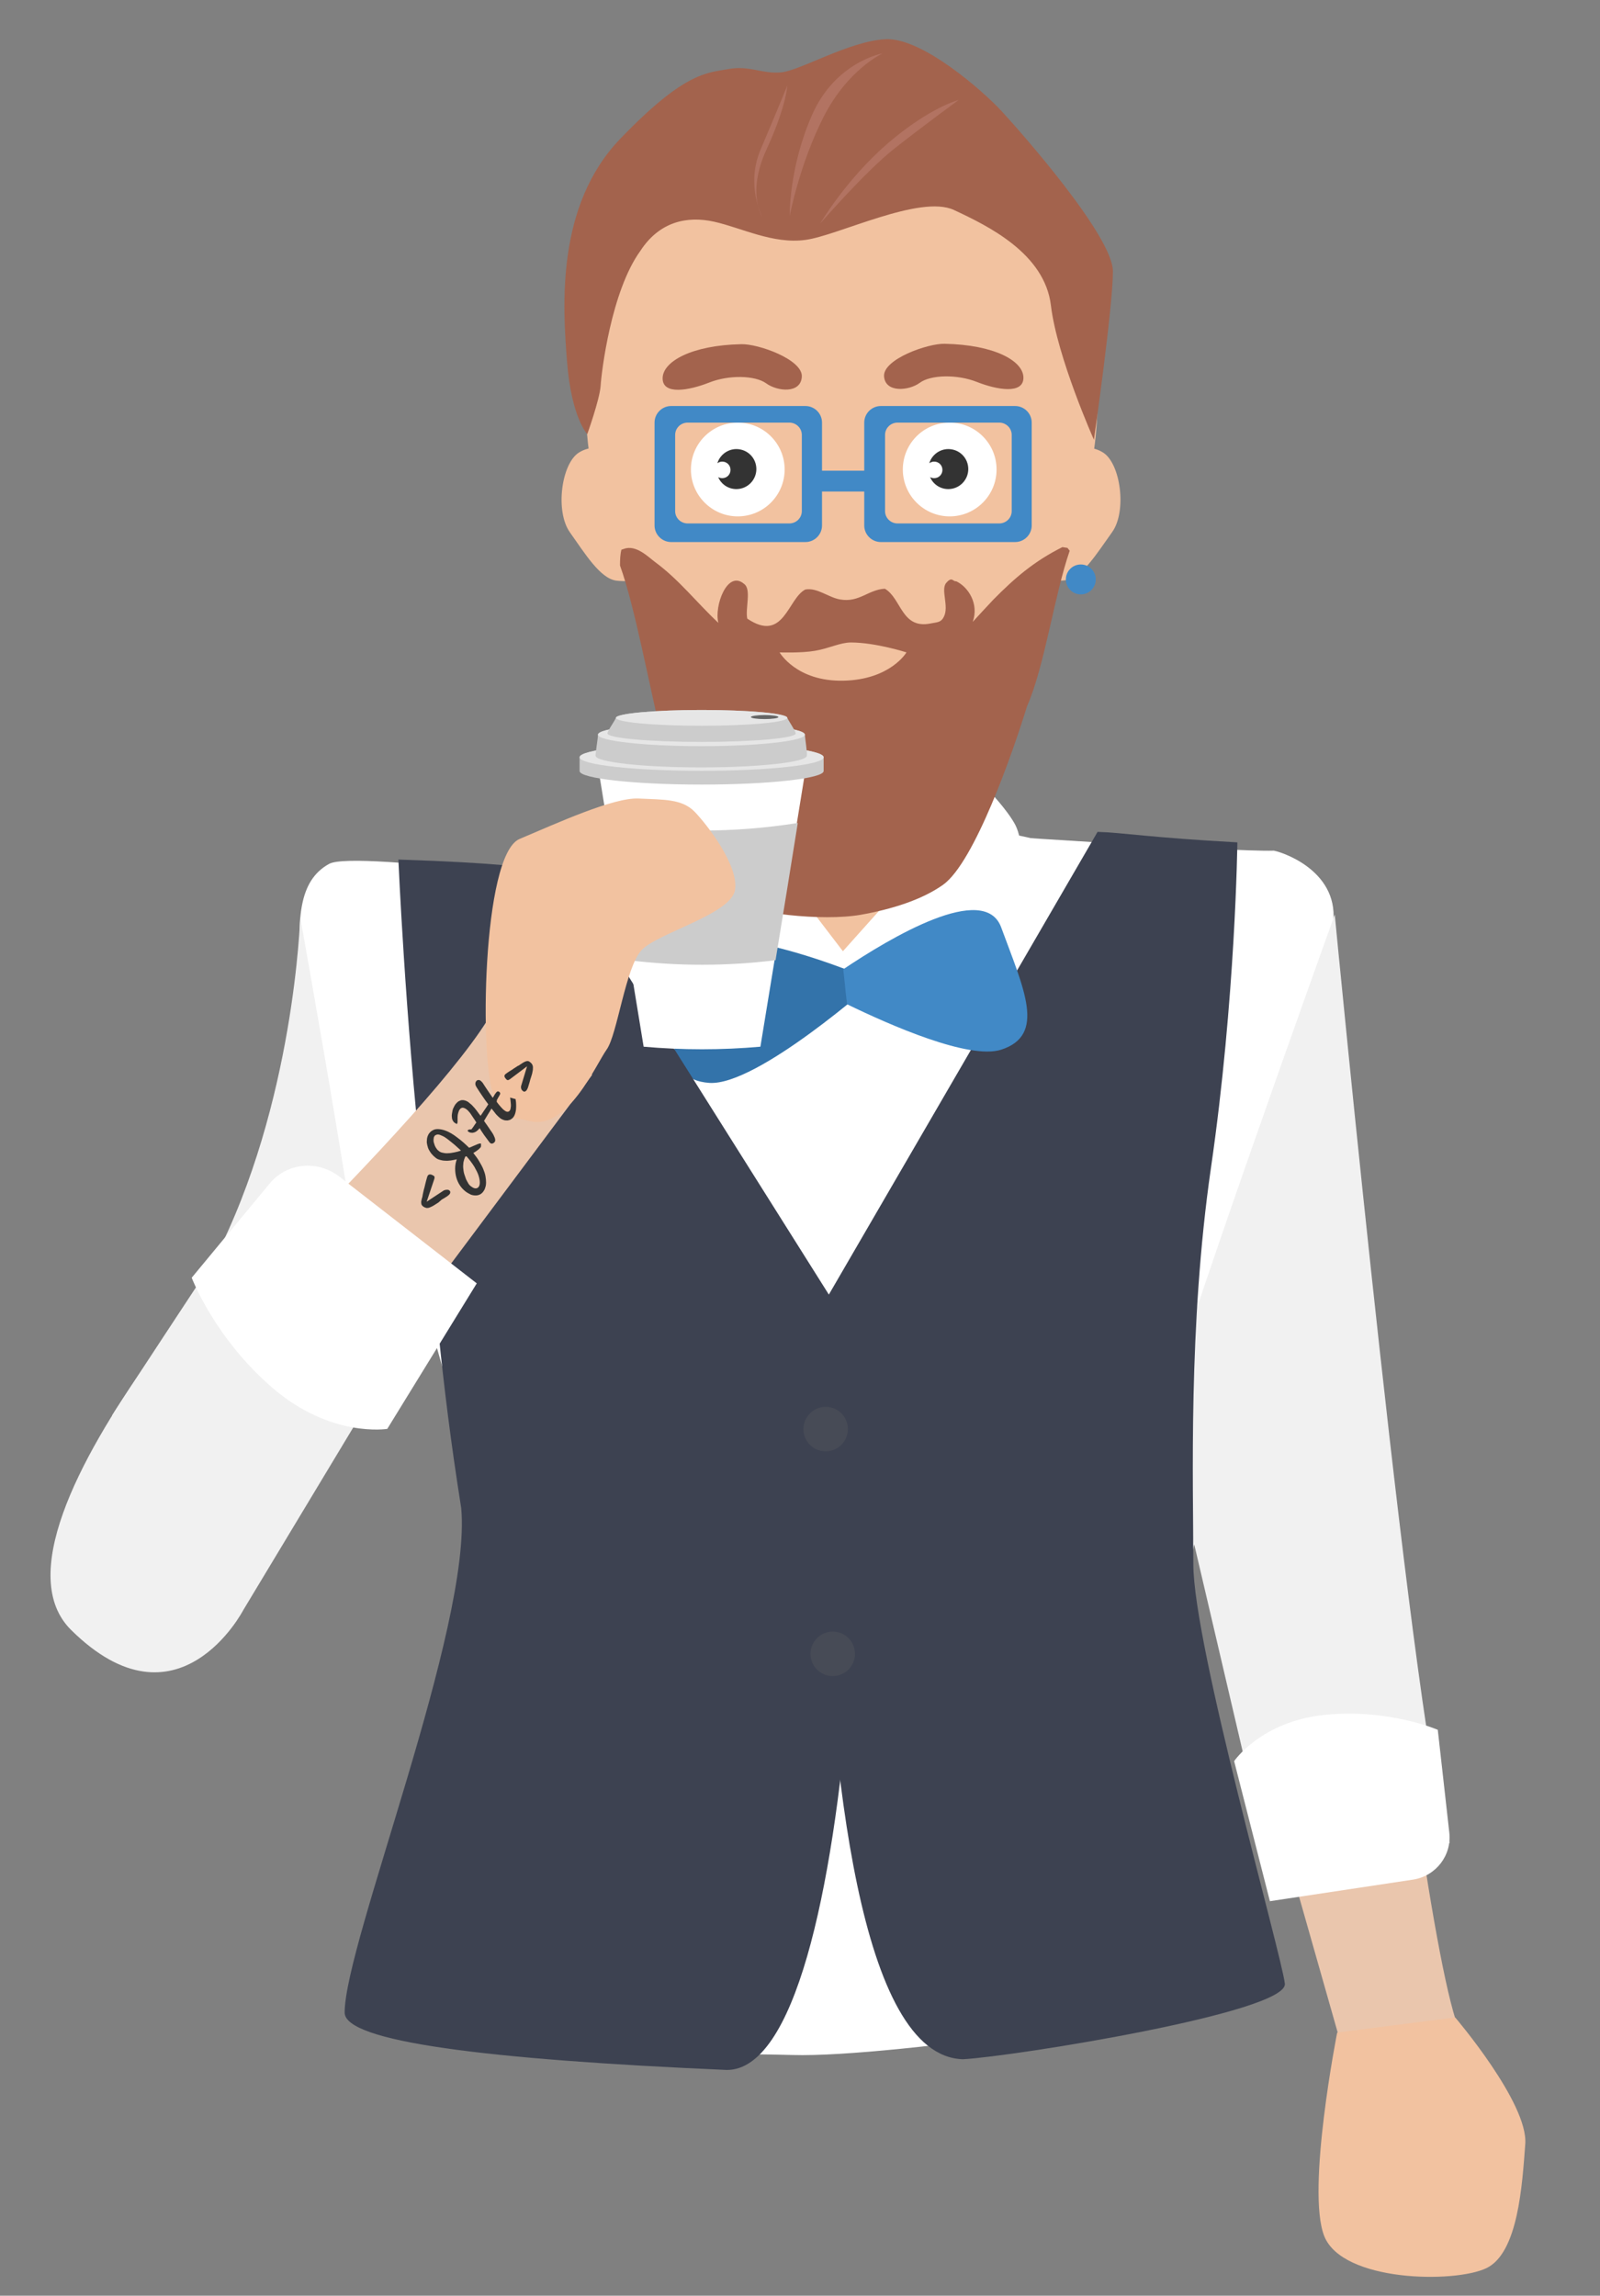 <?xml version="1.0"?>
 <!-- Generator: Adobe Illustrator 22.0.0, SVG Export Plug-In . SVG Version: 6.00 Build 0) --> <svg version="1.1" id="Calque_1" xmlns="http://www.w3.org/2000/svg" xmlns:xlink="http://www.w3.org/1999/xlink" x="0px" y="0px" viewBox="0 0 792 1135.9" style="enable-background:new 0 0 792 1135.9;" xml:space="preserve" width="792" height="1135.9"><rect x="0" y="0" width="792" height="1135.9" fill="#808080" stroke="none"/> <style type="text/css"> .st0{fill:#EAC6AD;} .st1{fill:#FFFFFF;} .st2{fill:#F1F1F1;} .st3{fill:#F2C2A0;} .st4{fill:#3D4251;} .st5{fill:#4189C6;} .st6{fill:#333333;} .st7{fill:#A3634D;} .st8{fill:#B27362;} .st9{fill:#3373AA;} .st10{fill:#474B56;} .st11{fill:#CCCCCC;} .st12{fill:#E6E6E6;} .st13{fill:#666666;} </style> <path id="sleeve_19_" class="st0" d="M647.1,432.5c0,0,51.7,519.9,75.8,573.3c3,67-55.3,19-55.3,19l-43.1-151.5 c0,0-50.5-195.2-51-208.9C573.1,650.7,647.1,432.5,647.1,432.5z"></path> <path id="sleeve_25_" class="st1" d="M44.1,768.7c0,0,112.3-241.2,106.6-279.7c-5.8-38.5-0.7-54.5,12.3-61.6 c13.1-7,150.4,13.1,150.4,13.1s37.9,25.4,35.4,36.2c-2.5,10.8,8.2,318.5-10,356.7c-18.2,38.2-26.2,181.6-23.6,178.7L206,981.6 c0,0,33.6-221.7,23.5-264.1c-10.1-42.4-18.5-68.1-18.5-68.1L94.1,794.9L44.1,768.7z"></path> <path id="sleeve_24_" class="st2" d="M183.1,678.5c3.6-13.2-34.5-224.7-34.5-224.7s-2.8,92.6-42.5,169.3c-0.1,0.3-51,77.3-50.7,77.4 c10.1,2.1,79.2,43.9,79.2,43.9"></path> <g id="jacket_4_"> <path id="shoulders_5_" class="st1" d="M619.9,509.2c0,0,1.3-34.4-24.2-56.6c-25.5-22.2-87.8-48.5-178.5-47.1 c-90.7,1.4,35.3,101.7,35.3,101.7L619.9,509.2z"></path> <path id="shoulders_4_" class="st1" d="M218.4,509.2c0,0-1.3-34.4,24.2-56.6c25.5-22.2,87.8-48.6,178.6-47.2 s-35.3,101.8-35.3,101.8s-56.7,0.7-104.1,1.3C247.7,508.8,218.4,509.2,218.4,509.2z"></path> </g> <path id="shoulders_3_" class="st1" d="M419.2,415.6c110.9,0,200.8,42.8,200.8,95.6s-89.9,95.6-200.8,95.6S218.4,564,218.4,511.2 S308.3,415.6,419.2,415.6z"></path> <path id="ear_3_" class="st3" d="M306.7,223.1c0,0-11.4-4.6-20.1,0.8c-8.7,5.4-11.9,29.1-4.5,39.5c7.4,10.4,15,22.9,23,23.9 c8,1,17.2-1.6,17.2-1.6L319,254L306.7,223.1z"></path> <path id="ear_1_" class="st3" d="M525.9,223.1c0,0,11.5-4.6,20.1,0.8c8.7,5.4,11.9,29.1,4.5,39.4c-7.4,10.3-15,22.8-23,23.8 s-17.2-1.6-17.2-1.6l3.3-31.6L525.9,223.1z"></path> <path id="shirt_1_" class="st1" d="M340.6,445.8l63,33h55.1l7.4-55.8l6.1-10.8c0,0,136.9,9.4,158.4,8.7c6.6,1.4,35,12.1,28.6,40 c-6.8,30.1-71.1,316.8-71.1,316.8l19.1,170c0,0,25.3,31.6,10.1,38.6c-15.2,7.1-174.8,32-225,30.5c-50.1-1.5-205.8,1.7-211-18.9 s34.5-130.4,34.5-130.4l77.4-378.7L340.6,445.8z"></path> <path id="sleeve_7_" class="st2" d="M576.3,700.7c0-13.7,84.4-248.2,84.4-248.2s40.7,424.2,56.8,459c0.1,0.3-0.1,0.6-0.4,0.6 c-10.3-0.7-84.9,27.5-84.9,27.5"></path> <path id="sleeve_23_" class="st4" d="M543.3,411.6c12.9,0.4,25.5,2.8,69.2,5.2c0,0-0.9,77.4-13.1,161.2 c-11.3,78.2-8.7,155.9-8.7,196c0,40.1,43.7,193.2,45.3,207.5c1.6,14.3-134.1,36-159.3,37.4c-51.1-1.4-65.3-142.8-69.6-256.2 c-7.4-75.8-13.3-72.4-0.8-115.3"></path> <path id="earring_1_" class="st5" d="M535,279.3c4.1,0,7.4,3.3,7.4,7.4c0,4.1-3.3,7.4-7.4,7.4s-7.4-3.3-7.4-7.4 C527.6,282.6,530.9,279.3,535,279.3z"></path> <path id="neck_1_" class="st3" d="M471.3,367.1H360.9v83.2l55.3,25l55.1-25V367.1z"></path> <path id="face_1_" class="st3" d="M411,64.6c69.7-1.1,109.2,34.3,125.6,86.6c20.2,64.3-9.4,137.5-33.7,179 c-9.9,17-18.8,33.6-34.5,44.7c-10.6,7.5-25.5,12.1-40.6,14.8c-19.1,3.4-45.2-4-55.8-10.3c-37.9-22.4-67.7-95.9-78.8-146.5 c-5-22.8-4-55.3,2.1-75.9c11.9-40.5,34.3-69,71.8-83.7c9.2-3.6,19.7-5.4,30.4-7.4C401.9,65.4,406.5,65,411,64.6z"></path> <path id="eye_11_" class="st1" d="M365.2,209.1c12.8,0,23.2,10.4,23.2,23.2s-10.4,23.2-23.2,23.2c-12.8,0-23.2-10.4-23.2-23.2 S352.4,209.1,365.2,209.1z"></path> <path id="pupill_11_" class="st6" d="M374.4,232.1c0,5.4-4.4,9.9-9.9,9.9c-4,0-7.5-2.4-9-5.9c0.6,0.3,1.3,0.5,2,0.5 c2.3,0,4.1-1.8,4.1-4.1c0-2.3-1.8-4.1-4.1-4.1c-0.9,0-1.7,0.3-2.4,0.8c1.2-4,5-7,9.4-7C370,222.2,374.4,226.6,374.4,232.1z"></path> <path id="eye_10_" class="st1" d="M470.1,209.1c12.8,0,23.2,10.4,23.2,23.2s-10.4,23.2-23.2,23.2s-23.2-10.4-23.2-23.2 S457.2,209.1,470.1,209.1z"></path> <path id="pupill_10_" class="st6" d="M479.3,232.1c0,5.4-4.4,9.9-9.9,9.9c-4,0-7.5-2.4-9-5.9c0.6,0.3,1.3,0.5,2,0.5 c2.3,0,4.1-1.8,4.1-4.1c0-2.3-1.8-4.1-4.1-4.1c-0.9,0-1.7,0.3-2.4,0.8c1.2-4,5-7,9.4-7C474.9,222.2,479.3,226.6,479.3,232.1z"></path> <path id="glasses_5_" class="st5" d="M406,232.9h25v10.3h-25V232.9z"></path> <path id="glasses_4_" class="st5" d="M398.7,200.9h-66.5c-4.5,0-8.2,3.7-8.2,8.2V260c0,4.5,3.7,8.2,8.2,8.2h66.5 c4.5,0,8.2-3.7,8.2-8.2v-50.9C406.9,204.6,403.2,200.9,398.7,200.9z M396.9,252.9c0,3.4-2.8,6.1-6.2,6.1h-50.3 c-3.4,0-6.2-2.7-6.2-6.1v-37.7c0-3.4,2.8-6.1,6.2-6.1h50.3c3.4,0,6.2,2.7,6.2,6.1V252.9z"></path> <path id="glasses_3_" class="st5" d="M502.5,200.9H436c-4.5,0-8.2,3.7-8.2,8.2V260c0,4.5,3.7,8.2,8.2,8.2h66.5 c4.5,0,8.2-3.7,8.2-8.2v-50.9C510.7,204.6,507,200.9,502.5,200.9z M500.8,252.9c0,3.4-2.8,6.1-6.2,6.1h-50.3c-3.4,0-6.2-2.7-6.2-6.1 v-37.7c0-3.4,2.8-6.1,6.2-6.1h50.3c3.4,0,6.2,2.7,6.2,6.1V252.9z"></path> <path id="eyebrows_11_" class="st7" d="M367,170.3c-24.7,0.5-39,8.6-39,16.9c0,8.4,13.1,6,23,2.1c9.8-3.9,22.8-3.6,28.3,0.4 c5.5,4,17.1,5.2,17.6-3.3C397.4,177.9,375.4,170.1,367,170.3z"></path> <path id="eyebrows_10_" class="st7" d="M467.6,170.1c24.7,0.5,39,8.5,39,16.8c0,8.3-13.1,6-23,2.1c-9.8-3.9-22.9-3.6-28.3,0.4 s-17.2,5.1-17.7-3.3C437.2,177.7,459.2,169.9,467.6,170.1z"></path> <path id="collar_3_" class="st1" d="M346,377.5l74.4,97.3l-45.7,12.6l-50.8-62.9c0,0,0.1-18.3,4.1-26.9 C332.1,388.9,346,377.5,346,377.5z"></path> <path id="collar_2_" class="st1" d="M488.9,390.6l-76.7,85.7l44.7,11.1l49.7-55.5c0,0-0.1-16.1-4-23.7 C498.6,400.6,488.9,390.6,488.9,390.6z"></path> <path id="beard_2_" class="st7" d="M529.5,272.5c-7.7,22.3-12.4,57.2-21.1,76.9c-7,22.8-26,77.3-41.6,88.4 c-10.6,7.5-25.5,12.1-40.6,14.8c-19.1,3.4-54.7-0.7-65.3-6.9c-27.2-16-39.1-124.5-54-165.9c0-2.8,0.1-5.5,0.7-7.8 c0.4-0.1,0.8-0.3,1.2-0.4c6.1-2.3,12.3,4.2,15.6,6.6c11.9,8.8,20.5,20,31.2,30c-2.2-8.2,4.4-26.4,12.7-19.3 c3.8,2.7,0.5,12.2,1.6,17.2c18.1,12.2,20-9.9,28.7-14.4c5.9-1.1,11.4,3.9,17.2,4.9c9.5,1.7,14-4.9,22.2-5.3 c8.2,4.7,8.2,20.1,22.6,17.2c3.6-0.7,5.2-0.5,6.6-3.3c2.7-5.2-1.7-13.5,1.2-16.8c2.9-3.4,3.3-0.5,4.9-0.8c6,2.8,11.4,11.2,8.2,20.1 c3.4-3.7,6.8-7.4,10.3-11.1c10.4-10.5,19.9-18.8,34.1-25.9c0.8,0.1,1.6,0.3,2.5,0.4C528.8,271.6,529.1,272,529.5,272.5z"></path> <path id="mounth_4_" class="st3" d="M385.9,322.8c0,0,8.3,14.5,31.6,14c23.3-0.5,31.2-14,31.2-14s-15.2-4.9-27.5-4.9 c-5.3,0-10.7,2.9-17.7,4.1C396.6,323.2,385.9,322.8,385.9,322.8z"></path> <path id="hears_1_" class="st7" d="M290.7,214.8c0,0,6.1-17,6.6-23.8c0.4-6.8,5.2-46.9,19.7-66.9c9.4-14.4,23-17.4,36.5-14.4 c13.5,3,29.1,11.2,45.2,9c16-2.1,56.7-22.6,73.5-14.8c16.7,7.8,44.9,21.4,48,47.2c3.1,25.8,21.3,66.5,21.3,66.5s9.4-65.8,9.4-83.3 s-45.7-69.1-55-79.2s-39.5-36.6-57.5-35.7c-18,0.9-42.2,15.5-51.7,16.4s-15.8-3.6-26.3-1.6c-10.5,1.9-21.6,1.4-53.4,34.5 c-31.8,33.1-28.5,82.7-26.3,110.4S290.7,214.8,290.7,214.8z"></path> <path class="st8" d="M377.3,107.3c0,0-7.8-11.7,2.1-33.3c9.9-21.5,10.3-31.6,10.3-31.6S384,56.4,376.5,74S377.3,107.3,377.3,107.3z"></path> <path class="st8" d="M406,110.6c0,0,22.2-25.6,36.5-36.9s32-24.2,32-24.2s-13.9,3.4-34.9,21.3C418.8,88.7,406,110.6,406,110.6z"></path> <path class="st8" d="M390.9,106.9c0,0-0.5-23.8,11.1-50.1c11.6-26.3,34.9-30.4,34.9-30.4s-17.1,7.8-29.1,31.2 S390.9,106.9,390.9,106.9z"></path> <g id="tie_18_"> <path id="tie_20_" class="st9" d="M433.2,485.4c0,0-92.3-40.2-96.2-8.1c-3.9,32.1-9.5,56.8,14,58.5 C374.6,537.6,433.2,485.4,433.2,485.4z"></path> <path id="tie_19_" class="st5" d="M417.4,479.6c23.4-15.7,69.9-43.4,78.2-20.7c11.2,30.5,22.4,53.3-0.1,60.5 c-15.8,5-54.6-12-76.2-22.5C417.5,481.6,419.1,494.6,417.4,479.6z"></path> </g> <path id="sleeve_22_" class="st4" d="M278.3,431c-23-2.1-30.1-4-81.1-5.7c0,0,3.4,78.5,11.7,153.4c7,63.2,8.7,100.1,19.4,167.5 c5.4,58.5-57.7,215.4-57.7,249.6c0,14.4,69.8,23.2,189.2,28.4c33.3,0,52.4-87,60.6-188.1c-0.5-92.5-0.9-180.2-8.2-192.5"></path> <path id="sleeve_21_" class="st0" d="M55.5,700.5c0,0,160.9-149.3,188.8-200.9c51.4-43,48.7,32.4,48.7,32.4l-94.3,126.1 c0,0-77,101.6-87.6,110.3C100.4,777.2,55.5,700.5,55.5,700.5z"></path> <path id="sleeve_20_" class="st2" d="M152.4,578.1c0,0-170.1,176.1-117.2,228.4c52.9,52.3,85.2-9.8,85.2-9.8l97.9-162.5 c0,0-13.9-6.8-28.1-20.5C176.1,599.9,152.4,578.1,152.4,578.1z"></path> <path id="handle_10_" class="st1" d="M133.4,585.7l-38.5,46.5c0,0,11.2,29.8,40.1,54.6c28.9,24.8,56.7,20.2,56.7,20.2l44.3-72 l-68-52.8C157.2,573.8,141.9,575.3,133.4,585.7z"></path> <g> <path class="st10" d="M401.2,818.3c0,6.1,4.9,11,11,11c6.1,0,11-4.9,11-11s-4.9-11-11-11C406.1,807.3,401.2,812.3,401.2,818.3z"></path> </g> <g> <path class="st10" d="M397.7,707.1c0,6.1,4.9,11,11,11c6.1,0,11-4.9,11-11s-4.9-11-11-11C402.7,696.1,397.7,701,397.7,707.1z"></path> </g> <g> <path class="st1" d="M295.9,378.5c7.5,46.7,15.1,93.2,22.7,139.4c19.2,1.7,38.6,1.7,57.8,0c7.6-46.2,15.2-92.7,22.7-139.4 C364.9,383.9,330.1,383.9,295.9,378.5z"></path> <path class="st11" d="M383.9,475.1c3.7-22.6,7.4-45.2,11-67.9c-31.4,5-63.4,5-94.8,0c3.7,22.7,7.3,45.4,11,67.9 C335.3,478.1,359.7,478.1,383.9,475.1z"></path> <path class="st11" d="M407.7,374.7c0-3.7-27.1-6.7-60.4-6.7s-60.4,3-60.4,6.7c0,2,0,4.8,0,6.8c0,3.7,27.1,6.7,60.4,6.7 s60.4-3,60.4-6.7C407.7,379.5,407.7,376.7,407.7,374.7z"></path> <ellipse class="st12" cx="347.3" cy="374.7" rx="60.4" ry="6.7"></ellipse> <path class="st11" d="M398.4,363.5c-0.1-3.1-23-5.7-51.2-5.7c-28.2,0-51.1,2.5-51.2,5.7c0,1.7-1.2,8.7-1.2,10.4 c0,3.2,23.4,5.8,52.3,5.8c28.9,0,52.3-2.6,52.3-5.8C399.6,372.1,398.5,365.2,398.4,363.5z"></path> <path class="st12" d="M398.4,363.5c0.1,3.1-22.8,5.7-51.2,5.7c-28.3,0-51.2-2.6-51.2-5.7c0.1-3.1,23-5.7,51.2-5.7 C375.4,357.8,398.3,360.3,398.4,363.5z"></path> <path class="st11" d="M389.7,355.1c-0.5-2.1-19.5-3.8-42.4-3.8c-22.9,0-41.9,1.7-42.4,3.8c-0.3,1.2-4.2,6.5-4.2,7.8 c0,2.3,20.8,4.2,46.6,4.2c25.7,0,46.6-1.9,46.6-4.2C393.8,361.6,390,356.2,389.7,355.1z"></path> <path class="st12" d="M389.7,355.1c0.5,2.2-18.4,4-42.4,4c-24,0-42.9-1.8-42.4-4c0.5-2.1,19.5-3.8,42.4-3.8 C370.2,351.3,389.1,352.9,389.7,355.1z"></path> <ellipse class="st13" cx="378.5" cy="354.8" rx="6.8" ry="1"></ellipse> </g> <path id="hand_11_" class="st3" d="M244.5,542.1c-7.2-15.4-6-119.1,12.7-127c18.7-7.9,46.5-20.6,58.9-20c12.3,0.6,21.4,0.1,27.7,6.5 c6.3,6.5,22.1,26.9,20,38.9c-2.1,11.9-38.2,21.1-46.2,29.6c-8,8.5-12,41.8-17.3,49.2c-5.3,7.4-19.4,40.1-38.1,35.4 C243.5,550.1,251.7,557.5,244.5,542.1z"></path> <g> <g> <path class="st6" d="M217,595c-1.1,0.7-2,1.3-2.7,1.7c-0.8,0.4-1.4,0.7-2,0.9c-0.6,0.1-1.1,0.2-1.5,0c-0.4-0.1-0.9-0.3-1.4-0.7 c-0.4-0.3-0.7-0.7-0.8-1.1c-0.1-0.4-0.1-0.8-0.1-1.3c0.1-0.4,0.2-0.9,0.3-1.4c0.2-0.5,0.3-1,0.4-1.6c0,0,0-0.2,0.1-0.6 c0.1-0.4,0.2-0.8,0.3-1.4c0.1-0.6,0.3-1.2,0.5-1.9c0.2-0.7,0.3-1.4,0.5-2.1c0.2-0.7,0.3-1.3,0.5-1.9c0.2-0.6,0.3-1,0.4-1.4 c0.1-0.2,0.2-0.4,0.3-0.6c0.2-0.2,0.3-0.3,0.5-0.4c0.2-0.1,0.4-0.1,0.6-0.1c0.2,0,0.4,0,0.6,0.1c0.2,0.1,0.4,0.1,0.5,0.2 c0.2,0.1,0.3,0.2,0.4,0.2c0.1,0.1,0.1,0.1,0.2,0.1c0.3,0.2,0.5,0.5,0.5,0.7c0,0.3,0,0.6-0.1,0.9l-3.8,11.3l8.2-5.4 c0.1-0.1,0.3-0.2,0.6-0.3c0.2-0.1,0.5-0.1,0.8-0.2c0.3,0,0.6,0,0.9,0c0.3,0,0.6,0.2,0.8,0.4c0.3,0.2,0.4,0.5,0.4,0.8 c0,0.3-0.1,0.7-0.4,1c-0.2,0.3-0.6,0.6-1,0.9c-0.4,0.3-0.9,0.6-1.4,0.9c-0.5,0.3-1,0.6-1.5,0.9C217.9,594.3,217.4,594.6,217,595z"></path> <path class="st6" d="M230.4,589.5c-1-0.8-1.9-1.7-2.7-2.9c-0.8-1.2-1.4-2.5-1.8-3.9c-0.4-1.4-0.6-2.9-0.6-4.5 c0-1.6,0.3-3.1,0.8-4.6c-1,0.3-2,0.4-3,0.6c-1,0.1-1.9,0.2-2.8,0.1c-0.9,0-1.8-0.2-2.5-0.4c-0.8-0.2-1.5-0.5-2.1-1 c-0.8-0.6-1.4-1.2-2-1.9c-0.6-0.7-1-1.4-1.4-2.1c-0.4-0.7-0.6-1.5-0.8-2.3c-0.2-0.8-0.3-1.5-0.2-2.2c0-0.7,0.1-1.4,0.3-2 c0.2-0.6,0.5-1.2,0.9-1.7c0.5-0.7,1.2-1.2,2-1.6c0.8-0.4,1.8-0.5,2.9-0.4c1.1,0.1,2.4,0.4,3.8,1c1.4,0.6,3,1.5,4.7,2.8 c1.2,0.9,2.4,1.8,3.4,2.7c1,0.9,2,1.8,2.9,2.7c0.6-0.2,1.3-0.5,1.9-0.8c0.6-0.3,1.3-0.5,1.9-0.8c0.1-0.1,0.3-0.1,0.5-0.2 s0.4-0.2,0.6-0.2c0.2-0.1,0.4-0.1,0.5-0.1c0.2,0,0.3,0,0.4,0c0.1,0.1,0.1,0.1,0.1,0.3c0,0.1,0,0.2,0,0.4c0,0.1,0,0.3,0,0.4 c0,0.1,0,0.2,0,0.3c0,0.2-0.1,0.4-0.3,0.6c-0.3,0.4-0.8,0.9-1.4,1.3c-0.6,0.5-1.3,0.9-2.1,1.4c1.1,1.4,2.1,2.7,2.9,4.1 c0.8,1.3,1.5,2.6,2,3.8c0.5,1.2,0.9,2.4,1.1,3.5c0.2,1.1,0.3,2.2,0.3,3.1c0,1-0.1,1.8-0.4,2.6c-0.2,0.8-0.6,1.5-1,2 c-0.4,0.6-1,1.1-1.6,1.4c-0.6,0.3-1.3,0.5-2.1,0.5c-0.8,0-1.6-0.1-2.4-0.4C232.3,590.7,231.3,590.2,230.4,589.5z M233.3,587.1 c0.8,0.6,1.5,0.9,2.1,0.9c0.6,0,1.1-0.2,1.5-0.7c0.4-0.5,0.6-1.2,0.6-2.2c0-1-0.2-2.1-0.6-3.4c-0.4-1.3-1.2-2.8-2.1-4.4 c-1-1.6-2.3-3.4-3.9-5.2l-0.6,0.2c-0.4,0.9-0.7,1.8-0.9,2.8c-0.1,1-0.2,2-0.1,2.9c0.1,1,0.2,1.9,0.5,2.9c0.3,0.9,0.6,1.8,0.9,2.6 c0.4,0.8,0.8,1.5,1.2,2.2C232.3,586.3,232.8,586.8,233.3,587.1z M217.2,569.5c0.6,0.5,1.3,0.8,2.1,0.9c0.8,0.2,1.7,0.3,2.6,0.2 c0.9,0,1.9-0.2,3-0.4c1.1-0.2,2.2-0.5,3.3-0.9c-1-0.9-2-1.8-3.1-2.8c-1.1-0.9-2.3-1.9-3.6-2.9c-0.9-0.7-1.7-1.2-2.4-1.5 c-0.7-0.3-1.3-0.6-1.8-0.7c-0.5-0.1-1-0.1-1.3,0.1c-0.4,0.1-0.7,0.3-0.9,0.6c-0.2,0.3-0.4,0.6-0.4,1c-0.1,0.4-0.1,0.8-0.1,1.3 s0.1,0.9,0.3,1.4c0.1,0.5,0.3,0.9,0.5,1.4c0.2,0.4,0.5,0.9,0.8,1.3C216.5,568.9,216.8,569.2,217.2,569.5z"></path> <path class="st6" d="M245.8,545.1c0.7,1,1.4,1.8,2.1,2.6c0.7,0.8,1.3,1.4,1.9,1.8c0.5,0.4,1,0.6,1.4,0.6c0.5,0,0.9-0.2,1.2-0.7 c0.1-0.2,0.3-0.5,0.3-0.8c0.1-0.3,0.1-0.8,0.2-1.3c0-0.5,0-1.1-0.1-1.8c-0.1-0.7-0.1-1.5-0.3-2.4c0.1,0,0.2,0,0.4,0.1 c0.2,0,0.5,0.1,0.8,0.2c0.4,0.1,0.9,0.3,1.5,0.4c0.2,1,0.3,2,0.3,2.9c0,0.9,0,1.7-0.1,2.5c-0.1,0.8-0.3,1.5-0.5,2.1 c-0.2,0.6-0.5,1.1-0.8,1.5c-0.4,0.5-0.8,0.8-1.3,1.1c-0.5,0.3-1,0.4-1.6,0.5c-0.6,0-1.2,0-1.8-0.2c-0.6-0.2-1.3-0.5-1.9-1 c-0.2-0.2-0.5-0.4-0.8-0.7c-0.3-0.3-0.6-0.6-1-1c-0.4-0.4-0.7-0.9-1.1-1.4c-0.4-0.5-0.8-1-1.3-1.6c-0.6,1.1-1.3,2.1-1.9,3.1 s-1.2,2-1.8,3c0.5,0.7,0.9,1.4,1.4,2c0.5,0.7,0.9,1.3,1.3,1.9c0.4,0.6,0.7,1.1,1.1,1.6c0.3,0.5,0.6,0.9,0.8,1.3 c0.5,1,0.8,1.7,0.9,2.3c0.1,0.6,0,1-0.2,1.3c-0.1,0.2-0.3,0.3-0.5,0.5c-0.2,0.1-0.4,0.2-0.6,0.3c-0.2,0.1-0.4,0.1-0.6,0 c-0.2,0-0.4-0.1-0.6-0.3c-0.1-0.1-0.2-0.2-0.3-0.3c-0.9-1.2-1.8-2.4-2.6-3.5c-0.8-1.2-1.6-2.3-2.3-3.5c-0.3,0.4-0.6,0.8-1,1.1 c-0.3,0.3-0.7,0.6-1.1,0.8c-0.4,0.2-0.8,0.3-1.3,0.4c-0.5,0-1,0-1.5-0.2c-0.2-0.1-0.3-0.1-0.4-0.2c-0.1-0.1-0.2-0.1-0.3-0.2 c-0.3-0.2-0.4-0.5-0.2-0.7c0.1-0.1,0.3-0.2,0.6-0.3c0.3-0.1,0.7-0.1,1.2-0.1c0.2-0.4,0.5-0.7,0.8-1.1c0.3-0.4,0.5-0.7,0.8-1.2 l0.8-1.1c-0.5-0.8-1-1.6-1.5-2.3c-0.5-0.7-0.9-1.4-1.4-2.1c-0.3-0.4-0.6-0.8-1-1.2c-0.3-0.4-0.7-0.7-1.1-1 c-0.3-0.2-0.6-0.4-0.9-0.5c-0.3-0.1-0.6-0.2-0.8-0.2c-0.3,0-0.5,0-0.8,0.2c-0.2,0.1-0.5,0.3-0.7,0.6c-0.2,0.2-0.3,0.5-0.5,0.9 c-0.1,0.4-0.3,0.8-0.4,1.3c-0.1,0.5-0.2,1-0.2,1.7c0,0.6,0,1.3,0,2.1c0,0.3,0,0.5-0.1,0.7c0,0.2-0.1,0.3-0.2,0.5 c0,0.1-0.2,0-0.4-0.1c-0.2-0.1-0.5-0.3-0.8-0.5c-0.4-0.3-0.7-0.7-0.9-1.1c-0.2-0.4-0.4-0.9-0.4-1.5c-0.1-0.5-0.1-1.1,0-1.7 c0.1-0.6,0.2-1.2,0.3-1.7c0.1-0.6,0.3-1.1,0.6-1.6c0.2-0.5,0.5-0.9,0.7-1.3c0.4-0.5,0.8-1,1.3-1.4c0.5-0.4,1.1-0.6,1.6-0.8 c0.6-0.1,1.2-0.1,1.9,0.1c0.7,0.2,1.4,0.5,2.1,1.1c0.3,0.3,0.7,0.6,1.2,1c0.4,0.4,0.9,1,1.4,1.5c0.5,0.6,1,1.2,1.5,1.9 c0.5,0.7,1,1.4,1.6,2.1c0.5-0.8,1.1-1.7,1.8-2.7c0.7-1,1.4-2,2-3c-1-1.3-2-2.7-3-4.2c-1-1.5-2-2.9-2.9-4.4c-0.3-0.5-0.5-1-0.5-1.5 c0-0.5,0.1-0.9,0.4-1.3c0.1-0.2,0.3-0.3,0.4-0.4c0.2-0.1,0.3-0.2,0.5-0.2c0.2,0,0.4,0,0.6,0c0.2,0,0.4,0.1,0.6,0.3 c0.2,0.1,0.4,0.3,0.6,0.5c0.2,0.2,0.4,0.4,0.6,0.7c0.3,0.5,0.7,1.1,1.1,1.7c0.4,0.6,0.8,1.2,1.2,1.8c0.4,0.6,0.8,1.2,1.3,1.9 c0.4,0.6,0.9,1.3,1.3,1.9c0.3-0.5,0.6-0.9,0.8-1.3c0.2-0.4,0.4-0.7,0.5-0.8c0.1-0.1,0.1-0.2,0.2-0.2c0-0.1,0.1-0.1,0.1-0.2 c0.2-0.2,0.3-0.4,0.5-0.5c0.1-0.1,0.3-0.2,0.4-0.2c0.1,0,0.3,0,0.4,0.1c0.1,0.1,0.3,0.1,0.4,0.2c0.2,0.1,0.3,0.3,0.3,0.4 c0.1,0.1,0.1,0.3,0.1,0.4c0,0.1,0,0.3-0.1,0.4c-0.1,0.1-0.1,0.3-0.2,0.4c-0.1,0.2-0.2,0.4-0.3,0.5c-0.1,0.1-0.1,0.2-0.1,0.2 c0,0,0,0.1,0,0.1c0,0,0,0-0.1,0.1c0,0-0.1,0.1-0.2,0.3c-0.1,0.1-0.2,0.3-0.3,0.6c-0.2,0.3-0.3,0.6-0.5,0.9 C246.2,544.6,246,544.8,245.8,545.1z"></path> <path class="st6" d="M262.8,533.2c-0.2,0.6-0.4,1.1-0.5,1.7c-0.2,0.6-0.3,1.2-0.5,1.7c-0.2,0.6-0.3,1.1-0.5,1.6 c-0.2,0.5-0.4,0.9-0.6,1.2c-0.3,0.4-0.6,0.6-0.9,0.7c-0.3,0.1-0.6,0-0.9-0.2c-0.2-0.2-0.4-0.4-0.6-0.6c-0.1-0.2-0.3-0.4-0.3-0.7 c-0.1-0.2-0.1-0.4-0.1-0.6c0-0.2,0-0.4,0-0.5l3-9.9l-8.5,6.4c-0.3,0.2-0.6,0.3-0.8,0.4c-0.3,0.1-0.5,0-0.8-0.2c0,0-0.1,0-0.1-0.1 c-0.1-0.1-0.2-0.2-0.3-0.3c-0.1-0.1-0.2-0.3-0.3-0.4c-0.1-0.2-0.2-0.3-0.3-0.5c-0.1-0.2-0.1-0.4-0.1-0.6c0-0.2,0.1-0.4,0.3-0.6 c0.1-0.2,0.3-0.3,0.4-0.4c0.3-0.2,0.6-0.4,1-0.7c0.4-0.3,0.9-0.6,1.4-0.9c0.5-0.3,1-0.6,1.5-1c0.5-0.3,1-0.6,1.4-0.9 c0.4-0.3,0.8-0.5,1.1-0.6s0.4-0.3,0.4-0.3c0.5-0.3,1-0.6,1.4-0.9c0.4-0.3,0.9-0.5,1.3-0.7c0.4-0.2,0.8-0.3,1.2-0.3 c0.4,0,0.8,0.1,1.2,0.5c0.5,0.3,0.8,0.7,1.1,1.1c0.2,0.4,0.4,0.9,0.4,1.5c0,0.6,0,1.3-0.2,2.1C263.5,531,263.2,532,262.8,533.2z"></path> </g> </g> <path id="hand" class="st3" d="M720.3,998.2c0,0,36.3,42.5,34.7,62.7c-1.5,20.1-3.5,53.9-19.3,61.4s-71.2,6.8-80.2-15.9 c-9-22.7,6.4-100.7,6.4-100.7L720.3,998.2z"></path> <path id="handle_9_" class="st1" d="M717.4,906.7l-5.7-50.8c0,0-24.4-10.6-55.9-7.4c-31.6,3.2-44.9,22.9-44.9,22.9l17.7,69.3 l71-10.7C710.8,928.2,718.7,918,717.4,906.7z"></path> </svg> 